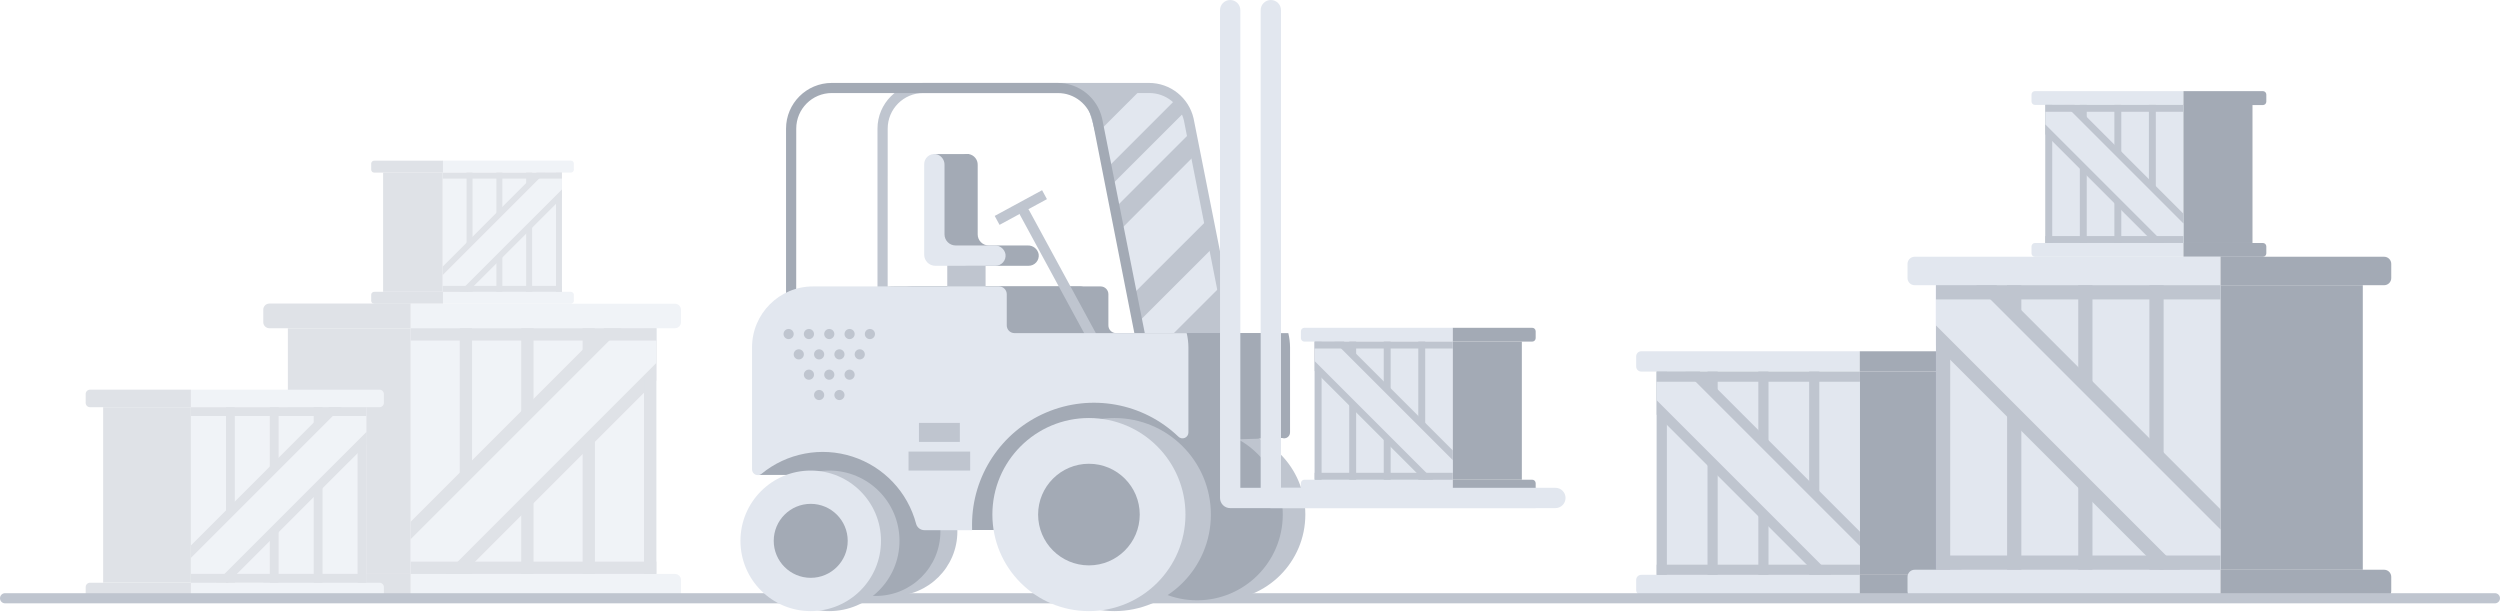 <svg width="496" height="122" viewBox="0 0 496 122" fill="none" xmlns="http://www.w3.org/2000/svg">
<g clip-path="url(#clip0_3609_14070)">
<rect x="328.691" y="73.722" width="40.325" height="40.324" fill="#E2E7EF"/>
<path d="M325.626 69.69H368.976V73.722H325.626C325.07 73.722 324.618 73.271 324.618 72.714V70.698C324.618 70.141 325.07 69.69 325.626 69.69Z" fill="#E2E7EF"/>
<path d="M368.977 69.69H392.164C392.72 69.69 393.172 70.141 393.172 70.698V72.714C393.172 73.271 392.72 73.722 392.164 73.722H368.977V69.69Z" fill="#A3AAB5"/>
<path d="M325.626 114.046H368.976V118.079H325.626C325.07 118.079 324.618 117.627 324.618 117.071V115.054C324.618 114.498 325.07 114.046 325.626 114.046Z" fill="#E2E7EF"/>
<path d="M368.977 114.046H392.164C392.72 114.046 393.172 114.498 393.172 115.054V117.071C393.172 117.627 392.72 118.079 392.164 118.079H368.977V114.046Z" fill="#A3AAB5"/>
<rect x="369.016" y="73.722" width="20.163" height="40.324" fill="#A3AAB5"/>
<rect x="358.935" y="73.722" width="2.017" height="40.324" fill="#BFC5CF"/>
<rect x="348.852" y="73.722" width="2.017" height="40.324" fill="#BFC5CF"/>
<rect x="338.773" y="73.722" width="2.017" height="40.324" fill="#BFC5CF"/>
<path d="M337.25 73.722H328.691V82.271L360.467 114.047H369.016V105.488L337.25 73.722Z" fill="#BFC5CF"/>
<rect x="328.691" y="73.722" width="2.017" height="40.324" fill="#BFC5CF"/>
<path d="M334.397 73.722H328.691V79.418L363.32 114.047H369.016V108.341L334.397 73.722Z" fill="#E2E7EF"/>
<rect x="328.691" y="73.722" width="40.325" height="2.016" fill="#BFC5CF"/>
<rect x="328.691" y="112.03" width="40.325" height="2.016" fill="#BFC5CF"/>
<rect x="405.792" y="20.807" width="27.401" height="27.4" fill="#E2E7EF"/>
<path d="M403.736 18.075H433.193V20.817H403.736C403.357 20.817 403.05 20.51 403.05 20.132V18.761C403.05 18.382 403.357 18.075 403.736 18.075Z" fill="#E2E7EF"/>
<path d="M433.195 18.075H448.952C449.331 18.075 449.638 18.382 449.638 18.761V20.162C449.638 20.541 449.331 20.848 448.952 20.848H433.195V18.075Z" fill="#A3AAB5"/>
<path d="M403.736 48.208H433.193V50.95H403.736C403.357 50.95 403.05 50.643 403.05 50.264V48.893C403.05 48.514 403.357 48.208 403.736 48.208V48.208Z" fill="#E2E7EF"/>
<path d="M433.195 48.208H448.952C449.331 48.208 449.638 48.514 449.638 48.893V50.264C449.638 50.643 449.331 50.95 448.952 50.95H433.195V48.208Z" fill="#A3AAB5"/>
<rect x="433.195" y="20.807" width="13.7" height="27.4" fill="#A3AAB5"/>
<rect x="426.34" y="20.807" width="1.371" height="27.4" fill="#BFC5CF"/>
<rect x="419.493" y="20.807" width="1.371" height="27.4" fill="#BFC5CF"/>
<rect x="412.638" y="20.807" width="1.371" height="27.4" fill="#BFC5CF"/>
<path d="M411.609 20.807H405.792V26.624L427.377 48.207H433.193V42.401L411.609 20.807Z" fill="#BFC5CF"/>
<rect x="405.792" y="20.807" width="1.371" height="27.4" fill="#BFC5CF"/>
<path d="M409.664 20.807H405.792V24.688L429.312 48.207H433.193V44.336L409.664 20.807Z" fill="#E2E7EF"/>
<rect x="405.792" y="20.807" width="27.401" height="1.371" fill="#BFC5CF"/>
<rect x="405.792" y="46.836" width="27.401" height="1.371" fill="#BFC5CF"/>
<rect x="384.097" y="56.585" width="56.455" height="56.454" fill="#E2E7EF"/>
<path d="M379.865 50.939H440.554V56.585H379.865C379.085 56.585 378.453 55.953 378.453 55.173V52.351C378.453 51.976 378.602 51.617 378.867 51.353C379.131 51.088 379.49 50.939 379.865 50.939V50.939Z" fill="#E2E7EF"/>
<path d="M440.551 50.939H473.013C473.792 50.939 474.424 51.571 474.424 52.351V55.173C474.424 55.953 473.792 56.585 473.013 56.585H440.551V50.939V50.939Z" fill="#A3AAB5"/>
<path d="M379.865 113.038H440.554V118.684H379.865C379.085 118.684 378.453 118.052 378.453 117.272V114.45C378.453 113.67 379.085 113.038 379.865 113.038V113.038Z" fill="#E2E7EF"/>
<path d="M440.551 113.038H473.013C473.792 113.038 474.424 113.67 474.424 114.45V117.272C474.424 118.052 473.792 118.684 473.013 118.684H440.551V113.038V113.038Z" fill="#A3AAB5"/>
<rect x="440.551" y="56.585" width="28.228" height="56.454" fill="#A3AAB5"/>
<rect x="426.438" y="56.585" width="2.824" height="56.454" fill="#BFC5CF"/>
<rect x="412.324" y="56.585" width="2.824" height="56.454" fill="#BFC5CF"/>
<rect x="398.211" y="56.585" width="2.824" height="56.454" fill="#BFC5CF"/>
<path d="M396.074 56.585H384.097V68.551L428.576 113.038H440.552V101.062L396.074 56.585Z" fill="#BFC5CF"/>
<rect x="384.097" y="56.585" width="2.824" height="56.454" fill="#BFC5CF"/>
<path d="M392.082 56.585H384.097V64.569L432.568 113.038H440.552V105.054L392.082 56.585Z" fill="#E2E7EF"/>
<rect x="384.097" y="56.585" width="56.455" height="2.823" fill="#BFC5CF"/>
<rect x="384.097" y="110.216" width="56.455" height="2.823" fill="#BFC5CF"/>
<g opacity="0.5">
<rect x="111.478" y="57.896" width="23.651" height="23.65" transform="rotate(-180 111.478 57.896)" fill="#E2E7EF"/>
<path d="M113.262 34.246H87.837V31.857L113.262 31.857C113.59 31.857 113.856 32.123 113.856 32.451V33.661C113.851 33.986 113.586 34.246 113.262 34.246Z" fill="#E2E7EF"/>
<path d="M87.888 34.246H74.238C73.909 34.246 73.643 33.98 73.643 33.651V32.472C73.643 32.143 73.909 31.877 74.238 31.877H87.888V34.246Z" fill="#BFC5CF"/>
<path d="M113.262 60.264H87.837V57.895H113.262C113.59 57.895 113.856 58.162 113.856 58.49V59.69C113.846 60.011 113.582 60.265 113.262 60.264Z" fill="#E2E7EF"/>
<path d="M87.888 60.264H74.238C73.909 60.264 73.643 59.998 73.643 59.67V58.49C73.643 58.162 73.909 57.895 74.238 57.895H87.888V60.264Z" fill="#BFC5CF"/>
<rect x="87.829" y="57.896" width="11.825" height="23.65" transform="rotate(-180 87.829 57.896)" fill="#BFC5CF"/>
<rect x="93.746" y="57.896" width="1.18" height="23.65" transform="rotate(-180 93.746 57.896)" fill="#BFC5CF"/>
<rect x="99.665" y="57.896" width="1.18" height="23.65" transform="rotate(-180 99.665 57.896)" fill="#BFC5CF"/>
<rect x="105.572" y="57.896" width="1.18" height="23.65" transform="rotate(-180 105.572 57.896)" fill="#BFC5CF"/>
<path d="M106.467 34.246H111.488V39.266L92.847 57.896H87.837V52.886L106.467 34.246Z" fill="#BFC5CF"/>
<rect x="111.489" y="57.896" width="1.18" height="23.65" transform="rotate(-180 111.489 57.896)" fill="#BFC5CF"/>
<path d="M108.141 34.246H111.488V37.593L91.174 57.896H87.837V54.559L108.141 34.246Z" fill="#E2E7EF"/>
<rect x="111.478" y="35.435" width="23.651" height="1.179" transform="rotate(-180 111.478 35.435)" fill="#BFC5CF"/>
<rect x="111.478" y="57.896" width="23.651" height="1.179" transform="rotate(-180 111.478 57.896)" fill="#BFC5CF"/>
<rect x="130.212" y="113.866" width="48.733" height="48.732" transform="rotate(-180 130.212 113.866)" fill="#E2E7EF"/>
<path d="M133.898 65.124L81.475 65.124V60.255L133.898 60.255C134.572 60.255 135.118 60.801 135.118 61.474V63.884C135.123 64.211 134.997 64.526 134.768 64.759C134.539 64.993 134.225 65.124 133.898 65.124V65.124Z" fill="#E2E7EF"/>
<path d="M81.477 65.124H53.451C53.124 65.124 52.811 64.993 52.581 64.759C52.352 64.526 52.226 64.211 52.231 63.884V61.444C52.231 60.77 52.777 60.224 53.451 60.224H81.477V65.124Z" fill="#BFC5CF"/>
<path d="M133.898 118.735H81.476V113.866H133.898C134.572 113.866 135.118 114.412 135.118 115.086V117.525C135.113 118.195 134.568 118.735 133.898 118.735V118.735Z" fill="#E2E7EF"/>
<path d="M81.477 118.735H53.451C52.777 118.735 52.231 118.189 52.231 117.515V115.076C52.231 114.402 52.777 113.856 53.451 113.856H81.477V118.725V118.735Z" fill="#BFC5CF"/>
<rect x="81.477" y="113.866" width="24.366" height="48.732" transform="rotate(-180 81.477 113.866)" fill="#BFC5CF"/>
<rect x="93.653" y="113.866" width="2.44" height="48.732" transform="rotate(-180 93.653 113.866)" fill="#BFC5CF"/>
<rect x="105.853" y="113.866" width="2.44" height="48.732" transform="rotate(-180 105.853 113.866)" fill="#BFC5CF"/>
<rect x="118.032" y="113.866" width="2.44" height="48.732" transform="rotate(-180 118.032 113.866)" fill="#BFC5CF"/>
<path d="M119.877 65.124H130.21V75.467L91.82 113.866H81.477V103.522L119.877 65.124Z" fill="#BFC5CF"/>
<rect x="130.212" y="113.866" width="2.44" height="48.732" transform="rotate(-180 130.212 113.866)" fill="#BFC5CF"/>
<path d="M123.325 65.124H130.21V72.019L88.373 113.866H81.477V106.97L123.325 65.124Z" fill="#E2E7EF"/>
<rect x="130.212" y="67.564" width="48.733" height="2.44" transform="rotate(-180 130.212 67.564)" fill="#BFC5CF"/>
<rect x="130.212" y="113.866" width="48.733" height="2.44" transform="rotate(-180 130.212 113.866)" fill="#BFC5CF"/>
<rect x="72.685" y="115.6" width="34.811" height="34.81" transform="rotate(-180 72.685 115.6)" fill="#E2E7EF"/>
<path d="M75.297 80.79H37.875V77.312H75.297C75.776 77.312 76.164 77.7 76.164 78.179V79.923C76.164 80.402 75.776 80.79 75.297 80.79Z" fill="#E2E7EF"/>
<path d="M37.876 80.79H17.864C17.385 80.79 16.997 80.402 16.997 79.923V78.179C16.997 77.7 17.385 77.312 17.864 77.312H37.876V80.79Z" fill="#BFC5CF"/>
<path d="M75.297 119.088H37.875V115.61H75.297C75.776 115.61 76.164 115.998 76.164 116.477V118.221C76.164 118.7 75.776 119.088 75.297 119.088Z" fill="#E2E7EF"/>
<path d="M37.876 119.088H17.864C17.385 119.088 16.997 118.7 16.997 118.221V116.477C16.997 115.998 17.385 115.61 17.864 115.61H37.876V119.088Z" fill="#BFC5CF"/>
<rect x="37.876" y="115.6" width="17.41" height="34.81" transform="rotate(-180 37.876 115.6)" fill="#BFC5CF"/>
<rect x="46.587" y="115.6" width="1.745" height="34.81" transform="rotate(-180 46.587 115.6)" fill="#BFC5CF"/>
<rect x="55.274" y="115.6" width="1.745" height="34.81" transform="rotate(-180 55.274 115.6)" fill="#BFC5CF"/>
<rect x="63.986" y="115.6" width="1.745" height="34.81" transform="rotate(-180 63.986 115.6)" fill="#BFC5CF"/>
<path d="M65.297 80.79H72.686V88.179L45.255 115.599H37.876V108.22L65.297 80.79Z" fill="#BFC5CF"/>
<rect x="72.685" y="115.6" width="1.745" height="34.81" transform="rotate(-180 72.685 115.6)" fill="#BFC5CF"/>
<path d="M67.766 80.79H72.686V85.719L42.795 115.599H37.876V110.68L67.766 80.79Z" fill="#E2E7EF"/>
<rect x="72.685" y="82.534" width="34.811" height="1.744" transform="rotate(-180 72.685 82.534)" fill="#BFC5CF"/>
<rect x="72.685" y="115.6" width="34.811" height="1.744" transform="rotate(-180 72.685 115.6)" fill="#BFC5CF"/>
</g>
<path d="M494.992 119.702H1.008C0.451 119.702 0 119.251 0 118.694C0 118.137 0.451 117.686 1.008 117.686H494.992C495.549 117.686 496 118.137 496 118.694C496 119.251 495.549 119.702 494.992 119.702Z" fill="#BFC5CF"/>
<path d="M224.984 17.45C224.984 17.45 213.018 16.745 215.044 19.376C217.07 22.007 224.258 56.827 224.258 56.827L226.597 68.46L244.975 67.775L235.489 22.692C235.489 22.692 232.878 16.472 224.984 17.45Z" fill="#E2E7EF"/>
<path d="M237.202 30.646L236.275 26.211L220.961 41.524C221.294 43.026 221.627 44.548 221.97 45.899L237.202 30.646Z" fill="#BFC5CF"/>
<path d="M239.865 43.298L224.602 58.541L225.711 64.055L241.014 48.762L239.865 43.298Z" fill="#BFC5CF"/>
<path d="M219.995 37.229L235.188 22.047C234.668 21.181 234.019 20.399 233.262 19.729L219.148 33.842C219.461 34.921 219.773 36.07 219.995 37.229Z" fill="#BFC5CF"/>
<path d="M230.672 68.309L245.018 67.775L242.618 56.373L230.672 68.309Z" fill="#BFC5CF"/>
<path d="M217.433 26.684L226.769 17.36C226.172 17.346 225.576 17.376 224.984 17.45C224.984 17.45 213.018 16.745 215.044 19.376C215.568 20.051 216.445 22.874 217.433 26.684Z" fill="#BFC5CF"/>
<path fill-rule="evenodd" clip-rule="evenodd" d="M174.094 68.108H245.671L236.81 23.509C235.868 19.379 232.194 16.45 227.958 16.453H183.167C178.156 16.453 174.094 20.515 174.094 25.525V68.108ZM243.2 66.091H176.109L176.119 25.515C176.119 21.618 179.279 18.458 183.176 18.458H228.008C231.296 18.453 234.151 20.719 234.893 23.922L243.2 66.091Z" fill="#BFC5CF"/>
<path fill-rule="evenodd" clip-rule="evenodd" d="M155.949 68.108H227.526L218.665 23.509C217.724 19.379 214.05 16.45 209.814 16.453H165.022C160.011 16.453 155.949 20.515 155.949 25.525V68.108ZM225.056 66.091H157.965L157.975 25.515C157.975 21.618 161.134 18.458 165.032 18.458H209.863C213.151 18.453 216.007 20.719 216.749 23.922L225.056 66.091Z" fill="#A3AAB5"/>
<path d="M213.019 76.888C213.019 63.531 223.857 79.912 237.214 79.912C243.44 79.91 249.426 82.308 253.929 86.606C254.263 86.957 254.778 87.065 255.225 86.88C255.672 86.695 255.958 86.253 255.945 85.769V68.924C255.94 67.97 255.825 67.019 255.603 66.091H221.427C221.015 66.088 220.622 65.92 220.336 65.624C220.049 65.329 219.894 64.93 219.905 64.518V58.369C219.905 57.521 219.22 56.832 218.372 56.827H181.465C174.783 56.827 169.367 62.243 169.367 68.924V83.037C169.365 83.484 169.623 83.891 170.027 84.082C170.431 84.272 170.909 84.21 171.252 83.924C174.559 81.203 178.783 89.64 183.4 89.64C192.292 89.64 199.762 68.47 201.92 76.706C202.139 77.467 202.853 77.977 203.644 77.936H213.1C213.039 77.624 213.019 77.241 213.019 76.888Z" fill="#A3AAB5"/>
<path d="M177.159 118.23C184.218 118.23 189.942 112.507 189.942 105.448C189.942 98.388 184.218 92.665 177.159 92.665C170.099 92.665 164.375 98.388 164.375 105.448C164.375 112.507 170.099 118.23 177.159 118.23Z" fill="#BFC5CF"/>
<path d="M173.791 118.23C180.851 118.23 186.574 112.507 186.574 105.448C186.574 98.388 180.851 92.665 173.791 92.665C166.731 92.665 161.008 98.388 161.008 105.448C161.008 112.507 166.731 118.23 173.791 118.23Z" fill="#A3AAB5"/>
<path d="M192.352 105.155H201.274L200.346 100.326L197.281 94.872L194.438 94.57L193.37 94.933L192.14 97.473L191.696 101.254L192.352 105.155Z" fill="#A3AAB5"/>
<path d="M150.242 94.227H175.284L175.99 85.598L162.723 84.953L152.137 89.61L150.242 94.227Z" fill="#A3AAB5"/>
<path d="M241.972 119.097C251.364 119.097 258.979 111.483 258.979 102.091C258.979 92.698 251.364 85.084 241.972 85.084C232.579 85.084 224.964 92.698 224.964 102.091C224.964 111.483 232.579 119.097 241.972 119.097Z" fill="#BFC5CF"/>
<path d="M237.495 119.097C246.888 119.097 254.502 111.483 254.502 102.091C254.502 92.698 246.888 85.084 237.495 85.084C228.102 85.084 220.488 92.698 220.488 102.091C220.488 111.483 228.102 119.097 237.495 119.097Z" fill="#A3AAB5"/>
<path d="M237.495 111.042C242.439 111.042 246.447 107.034 246.447 102.09C246.447 97.146 242.439 93.138 237.495 93.138C232.551 93.138 228.543 97.146 228.543 102.09C228.543 107.034 232.551 111.042 237.495 111.042Z" fill="#A3AAB5"/>
<path d="M208.984 104.107C208.981 94.42 214.756 85.665 223.663 81.854C232.569 78.044 242.89 79.914 249.894 86.606C250.228 86.957 250.743 87.065 251.189 86.88C251.636 86.695 251.923 86.253 251.91 85.769V68.924C251.905 67.97 251.79 67.019 251.567 66.091H217.392C216.98 66.088 216.587 65.92 216.3 65.624C216.014 65.329 215.859 64.93 215.87 64.518V58.369C215.87 57.521 215.185 56.832 214.337 56.827H177.43C170.748 56.827 165.332 62.243 165.332 68.924V93.118C165.33 93.565 165.588 93.972 165.992 94.163C166.396 94.353 166.874 94.291 167.217 94.005C172.258 89.871 179.056 88.584 185.26 90.591C191.463 92.597 196.22 97.621 197.885 103.925C198.086 104.672 198.765 105.189 199.538 105.185H208.994C209.004 104.843 208.984 104.459 208.984 104.107Z" fill="#A3AAB5"/>
<path d="M254.753 86.858H234.56L234.066 82.362L234.288 78.43L240.418 77.221L246.436 77.17L250.106 80.013L254.753 86.858Z" fill="#A3AAB5"/>
<path d="M255.156 86.858L234.902 87.493L235.195 85.9L242.574 84.297L249.309 84.096L255.156 86.858Z" fill="#A3AAB5"/>
<path d="M217.182 68.843C216.81 68.842 216.469 68.637 216.294 68.309L202.392 42.693C202.114 42.206 202.283 41.585 202.77 41.307C203.258 41.029 203.878 41.198 204.157 41.685L218.069 67.301C218.198 67.536 218.228 67.813 218.152 68.07C218.076 68.328 217.901 68.544 217.666 68.672C217.52 68.767 217.354 68.826 217.182 68.843Z" fill="#BFC5CF"/>
<rect x="187.938" y="52.23" width="7.601" height="5.585" fill="#BFC5CF"/>
<path d="M234.289 78.43L235.741 84.066V89.762L223.936 90.165L217.454 85.084V77.17L230.015 76.213L234.289 78.43Z" fill="#A3AAB5"/>
<path d="M192.855 104.107C192.852 94.42 198.627 85.665 207.534 81.854C216.44 78.044 226.761 79.914 233.765 86.606C234.099 86.957 234.614 87.065 235.061 86.88C235.508 86.695 235.794 86.253 235.781 85.769V68.924C235.776 67.97 235.661 67.019 235.439 66.091H201.263C200.851 66.088 200.458 65.92 200.171 65.624C199.885 65.329 199.73 64.93 199.741 64.518V58.369C199.741 57.521 199.056 56.832 198.208 56.827H161.301C154.619 56.827 149.203 62.243 149.203 68.924V93.118C149.201 93.565 149.459 93.972 149.863 94.163C150.267 94.353 150.745 94.291 151.088 94.005C156.129 89.871 162.928 88.584 169.131 90.591C175.334 92.597 180.091 97.621 181.756 103.925C181.957 104.672 182.636 105.189 183.409 105.185H192.865C192.875 104.843 192.855 104.459 192.855 104.107Z" fill="#E2E7EF"/>
<path d="M221.084 121.244C231.663 121.244 240.239 112.669 240.239 102.09C240.239 91.512 231.663 82.936 221.084 82.936C210.505 82.936 201.93 91.512 201.93 102.09C201.93 112.669 210.505 121.244 221.084 121.244Z" fill="#BFC5CF"/>
<path d="M216.042 121.244C226.621 121.244 235.197 112.669 235.197 102.09C235.197 91.512 226.621 82.936 216.042 82.936C205.463 82.936 196.888 91.512 196.888 102.09C196.888 112.669 205.463 121.244 216.042 121.244Z" fill="#E2E7EF"/>
<path d="M216.042 112.172C221.61 112.172 226.124 107.658 226.124 102.091C226.124 96.523 221.61 92.01 216.042 92.01C210.474 92.01 205.961 96.523 205.961 102.091C205.961 107.658 210.474 112.172 216.042 112.172Z" fill="#A3AAB5"/>
<path d="M164.517 121.244C172.217 121.244 178.459 115.002 178.459 107.302C178.459 99.602 172.217 93.36 164.517 93.36C156.816 93.36 150.574 99.602 150.574 107.302C150.574 115.002 156.816 121.244 164.517 121.244Z" fill="#BFC5CF"/>
<path d="M160.849 121.244C168.549 121.244 174.791 115.002 174.791 107.302C174.791 99.602 168.549 93.36 160.849 93.36C153.148 93.36 146.906 99.602 146.906 107.302C146.906 115.002 153.148 121.244 160.849 121.244Z" fill="#E2E7EF"/>
<path d="M160.847 114.641C164.9 114.641 168.186 111.356 168.186 107.302C168.186 103.249 164.9 99.963 160.847 99.963C156.794 99.963 153.508 103.249 153.508 107.302C153.508 111.356 156.794 114.641 160.847 114.641Z" fill="#A3AAB5"/>
<path d="M185.233 30.566H192.25L192.482 50.405L188.086 50.788L184.961 43.288L185.233 30.566Z" fill="#A3AAB5"/>
<path d="M203.894 48.701H196.172C195.587 48.701 195.027 48.468 194.614 48.054C194.202 47.64 193.971 47.078 193.974 46.493V32.723C194.003 31.682 193.273 30.773 192.25 30.576C191.667 30.49 191.075 30.664 190.631 31.052C190.187 31.44 189.935 32.002 189.942 32.592V50.526C189.939 51.111 190.169 51.672 190.582 52.086C190.994 52.501 191.555 52.734 192.139 52.734H204.055C204.645 52.74 205.208 52.488 205.595 52.044C205.983 51.6 206.157 51.008 206.072 50.425C205.869 49.393 204.945 48.662 203.894 48.701Z" fill="#A3AAB5"/>
<path d="M197.321 48.701H189.599C188.38 48.701 187.391 47.713 187.391 46.493V32.723C187.424 31.68 186.692 30.769 185.667 30.576C185.084 30.49 184.492 30.664 184.048 31.052C183.604 31.44 183.352 32.002 183.359 32.592V50.526C183.359 51.745 184.347 52.734 185.566 52.734H197.472C198.062 52.74 198.624 52.488 199.012 52.044C199.4 51.6 199.574 51.008 199.489 50.425C199.29 49.395 198.37 48.663 197.321 48.701Z" fill="#E2E7EF"/>
<path d="M304.555 96.778H246.083V2.016C246.083 0.903 245.181 0 244.067 0C242.953 0 242.051 0.903 242.051 2.016V98.794C242.051 99.907 242.953 100.81 244.067 100.81H304.555C305.668 100.81 306.571 99.907 306.571 98.794C306.571 97.68 305.668 96.778 304.555 96.778Z" fill="#E2E7EF"/>
<rect x="260.832" y="67.775" width="27.401" height="27.4" fill="#E2E7EF"/>
<path d="M258.787 65.033H288.234V67.775H258.787C258.408 67.775 258.101 67.468 258.101 67.089V65.718C258.101 65.34 258.408 65.033 258.787 65.033Z" fill="#E2E7EF"/>
<path d="M288.234 65.033H303.991C304.37 65.033 304.677 65.34 304.677 65.718V67.089C304.677 67.468 304.37 67.775 303.991 67.775H288.234V65.033Z" fill="#A3AAB5"/>
<path d="M258.787 95.175H288.234V97.917H258.787C258.408 97.917 258.101 97.61 258.101 97.231V95.86C258.101 95.679 258.173 95.504 258.302 95.376C258.43 95.247 258.605 95.175 258.787 95.175Z" fill="#E2E7EF"/>
<path d="M288.234 95.175H303.991C304.173 95.175 304.348 95.247 304.476 95.376C304.605 95.504 304.677 95.679 304.677 95.86V97.231C304.677 97.61 304.37 97.917 303.991 97.917H288.234V95.175Z" fill="#A3AAB5"/>
<rect x="288.234" y="67.775" width="13.7" height="27.4" fill="#A3AAB5"/>
<rect x="281.39" y="67.775" width="1.371" height="27.4" fill="#BFC5CF"/>
<rect x="274.534" y="67.775" width="1.371" height="27.4" fill="#BFC5CF"/>
<rect x="267.688" y="67.775" width="1.371" height="27.4" fill="#BFC5CF"/>
<path d="M266.649 67.775H260.832V73.592L282.416 95.175H288.233V89.359L266.649 67.775Z" fill="#BFC5CF"/>
<rect x="260.832" y="67.775" width="1.371" height="27.4" fill="#BFC5CF"/>
<path d="M264.713 67.775H260.832V71.646L284.362 95.175H288.233V91.294L264.713 67.775Z" fill="#E2E7EF"/>
<rect x="260.832" y="67.775" width="27.401" height="1.371" fill="#BFC5CF"/>
<rect x="260.832" y="93.804" width="27.401" height="1.371" fill="#BFC5CF"/>
<rect width="2.016" height="10.696" transform="matrix(0.477 0.879 -0.879 0.477 206.75 37.737)" fill="#BFC5CF"/>
<rect x="180.253" y="89.59" width="12.229" height="3.77" fill="#BFC5CF"/>
<rect x="182.32" y="83.904" width="8.115" height="3.77" fill="#BFC5CF"/>
<path d="M156.462 67.281C157.019 67.281 157.47 66.829 157.47 66.273C157.47 65.716 157.019 65.265 156.462 65.265C155.905 65.265 155.454 65.716 155.454 66.273C155.454 66.829 155.905 67.281 156.462 67.281Z" fill="#BFC5CF"/>
<path d="M160.493 67.281C161.05 67.281 161.501 66.829 161.501 66.273C161.501 65.716 161.05 65.265 160.493 65.265C159.936 65.265 159.484 65.716 159.484 66.273C159.484 66.829 159.936 67.281 160.493 67.281Z" fill="#BFC5CF"/>
<path d="M164.527 67.281C165.084 67.281 165.535 66.829 165.535 66.273C165.535 65.716 165.084 65.265 164.527 65.265C163.97 65.265 163.519 65.716 163.519 66.273C163.519 66.829 163.97 67.281 164.527 67.281Z" fill="#BFC5CF"/>
<path d="M168.56 67.281C169.117 67.281 169.568 66.829 169.568 66.273C169.568 65.716 169.117 65.265 168.56 65.265C168.003 65.265 167.551 65.716 167.551 66.273C167.551 66.829 168.003 67.281 168.56 67.281Z" fill="#BFC5CF"/>
<path d="M172.59 67.281C173.147 67.281 173.599 66.829 173.599 66.273C173.599 65.716 173.147 65.265 172.59 65.265C172.034 65.265 171.582 65.716 171.582 66.273C171.582 66.829 172.034 67.281 172.59 67.281Z" fill="#BFC5CF"/>
<path d="M158.477 71.313C159.034 71.313 159.486 70.862 159.486 70.305C159.486 69.748 159.034 69.297 158.477 69.297C157.92 69.297 157.469 69.748 157.469 70.305C157.469 70.862 157.92 71.313 158.477 71.313Z" fill="#BFC5CF"/>
<path d="M162.512 71.313C163.069 71.313 163.521 70.862 163.521 70.305C163.521 69.748 163.069 69.297 162.512 69.297C161.955 69.297 161.504 69.748 161.504 70.305C161.504 70.862 161.955 71.313 162.512 71.313Z" fill="#BFC5CF"/>
<path d="M166.544 71.313C167.1 71.313 167.552 70.862 167.552 70.305C167.552 69.748 167.1 69.297 166.544 69.297C165.987 69.297 165.535 69.748 165.535 70.305C165.535 70.862 165.987 71.313 166.544 71.313Z" fill="#BFC5CF"/>
<path d="M170.575 71.313C171.132 71.313 171.583 70.862 171.583 70.305C171.583 69.748 171.132 69.297 170.575 69.297C170.018 69.297 169.566 69.748 169.566 70.305C169.566 70.862 170.018 71.313 170.575 71.313Z" fill="#BFC5CF"/>
<path d="M160.493 75.346C161.05 75.346 161.501 74.894 161.501 74.337C161.501 73.781 161.05 73.329 160.493 73.329C159.936 73.329 159.484 73.781 159.484 74.337C159.484 74.894 159.936 75.346 160.493 75.346Z" fill="#BFC5CF"/>
<path d="M164.527 75.346C165.084 75.346 165.535 74.894 165.535 74.337C165.535 73.781 165.084 73.329 164.527 73.329C163.97 73.329 163.519 73.781 163.519 74.337C163.519 74.894 163.97 75.346 164.527 75.346Z" fill="#BFC5CF"/>
<path d="M168.56 75.346C169.117 75.346 169.568 74.894 169.568 74.337C169.568 73.781 169.117 73.329 168.56 73.329C168.003 73.329 167.551 73.781 167.551 74.337C167.551 74.894 168.003 75.346 168.56 75.346Z" fill="#BFC5CF"/>
<path d="M162.512 79.378C163.069 79.378 163.521 78.927 163.521 78.37C163.521 77.813 163.069 77.362 162.512 77.362C161.955 77.362 161.504 77.813 161.504 78.37C161.504 78.927 161.955 79.378 162.512 79.378Z" fill="#BFC5CF"/>
<path d="M166.544 79.378C167.1 79.378 167.552 78.927 167.552 78.37C167.552 77.813 167.1 77.362 166.544 77.362C165.987 77.362 165.535 77.813 165.535 78.37C165.535 78.927 165.987 79.378 166.544 79.378Z" fill="#BFC5CF"/>
<path d="M308.589 96.778H254.15V2.016C254.15 0.903 253.247 0 252.133 0C251.02 0 250.117 0.903 250.117 2.016V98.794C250.117 99.907 251.02 100.81 252.133 100.81H308.589C309.702 100.81 310.605 99.907 310.605 98.794C310.605 97.68 309.702 96.778 308.589 96.778Z" fill="#E2E7EF"/>
</g>
<defs>
<clipPath id="clip0_3609_14070">
<rect width="496" height="122" fill="white"/>
</clipPath>
</defs>
</svg>
